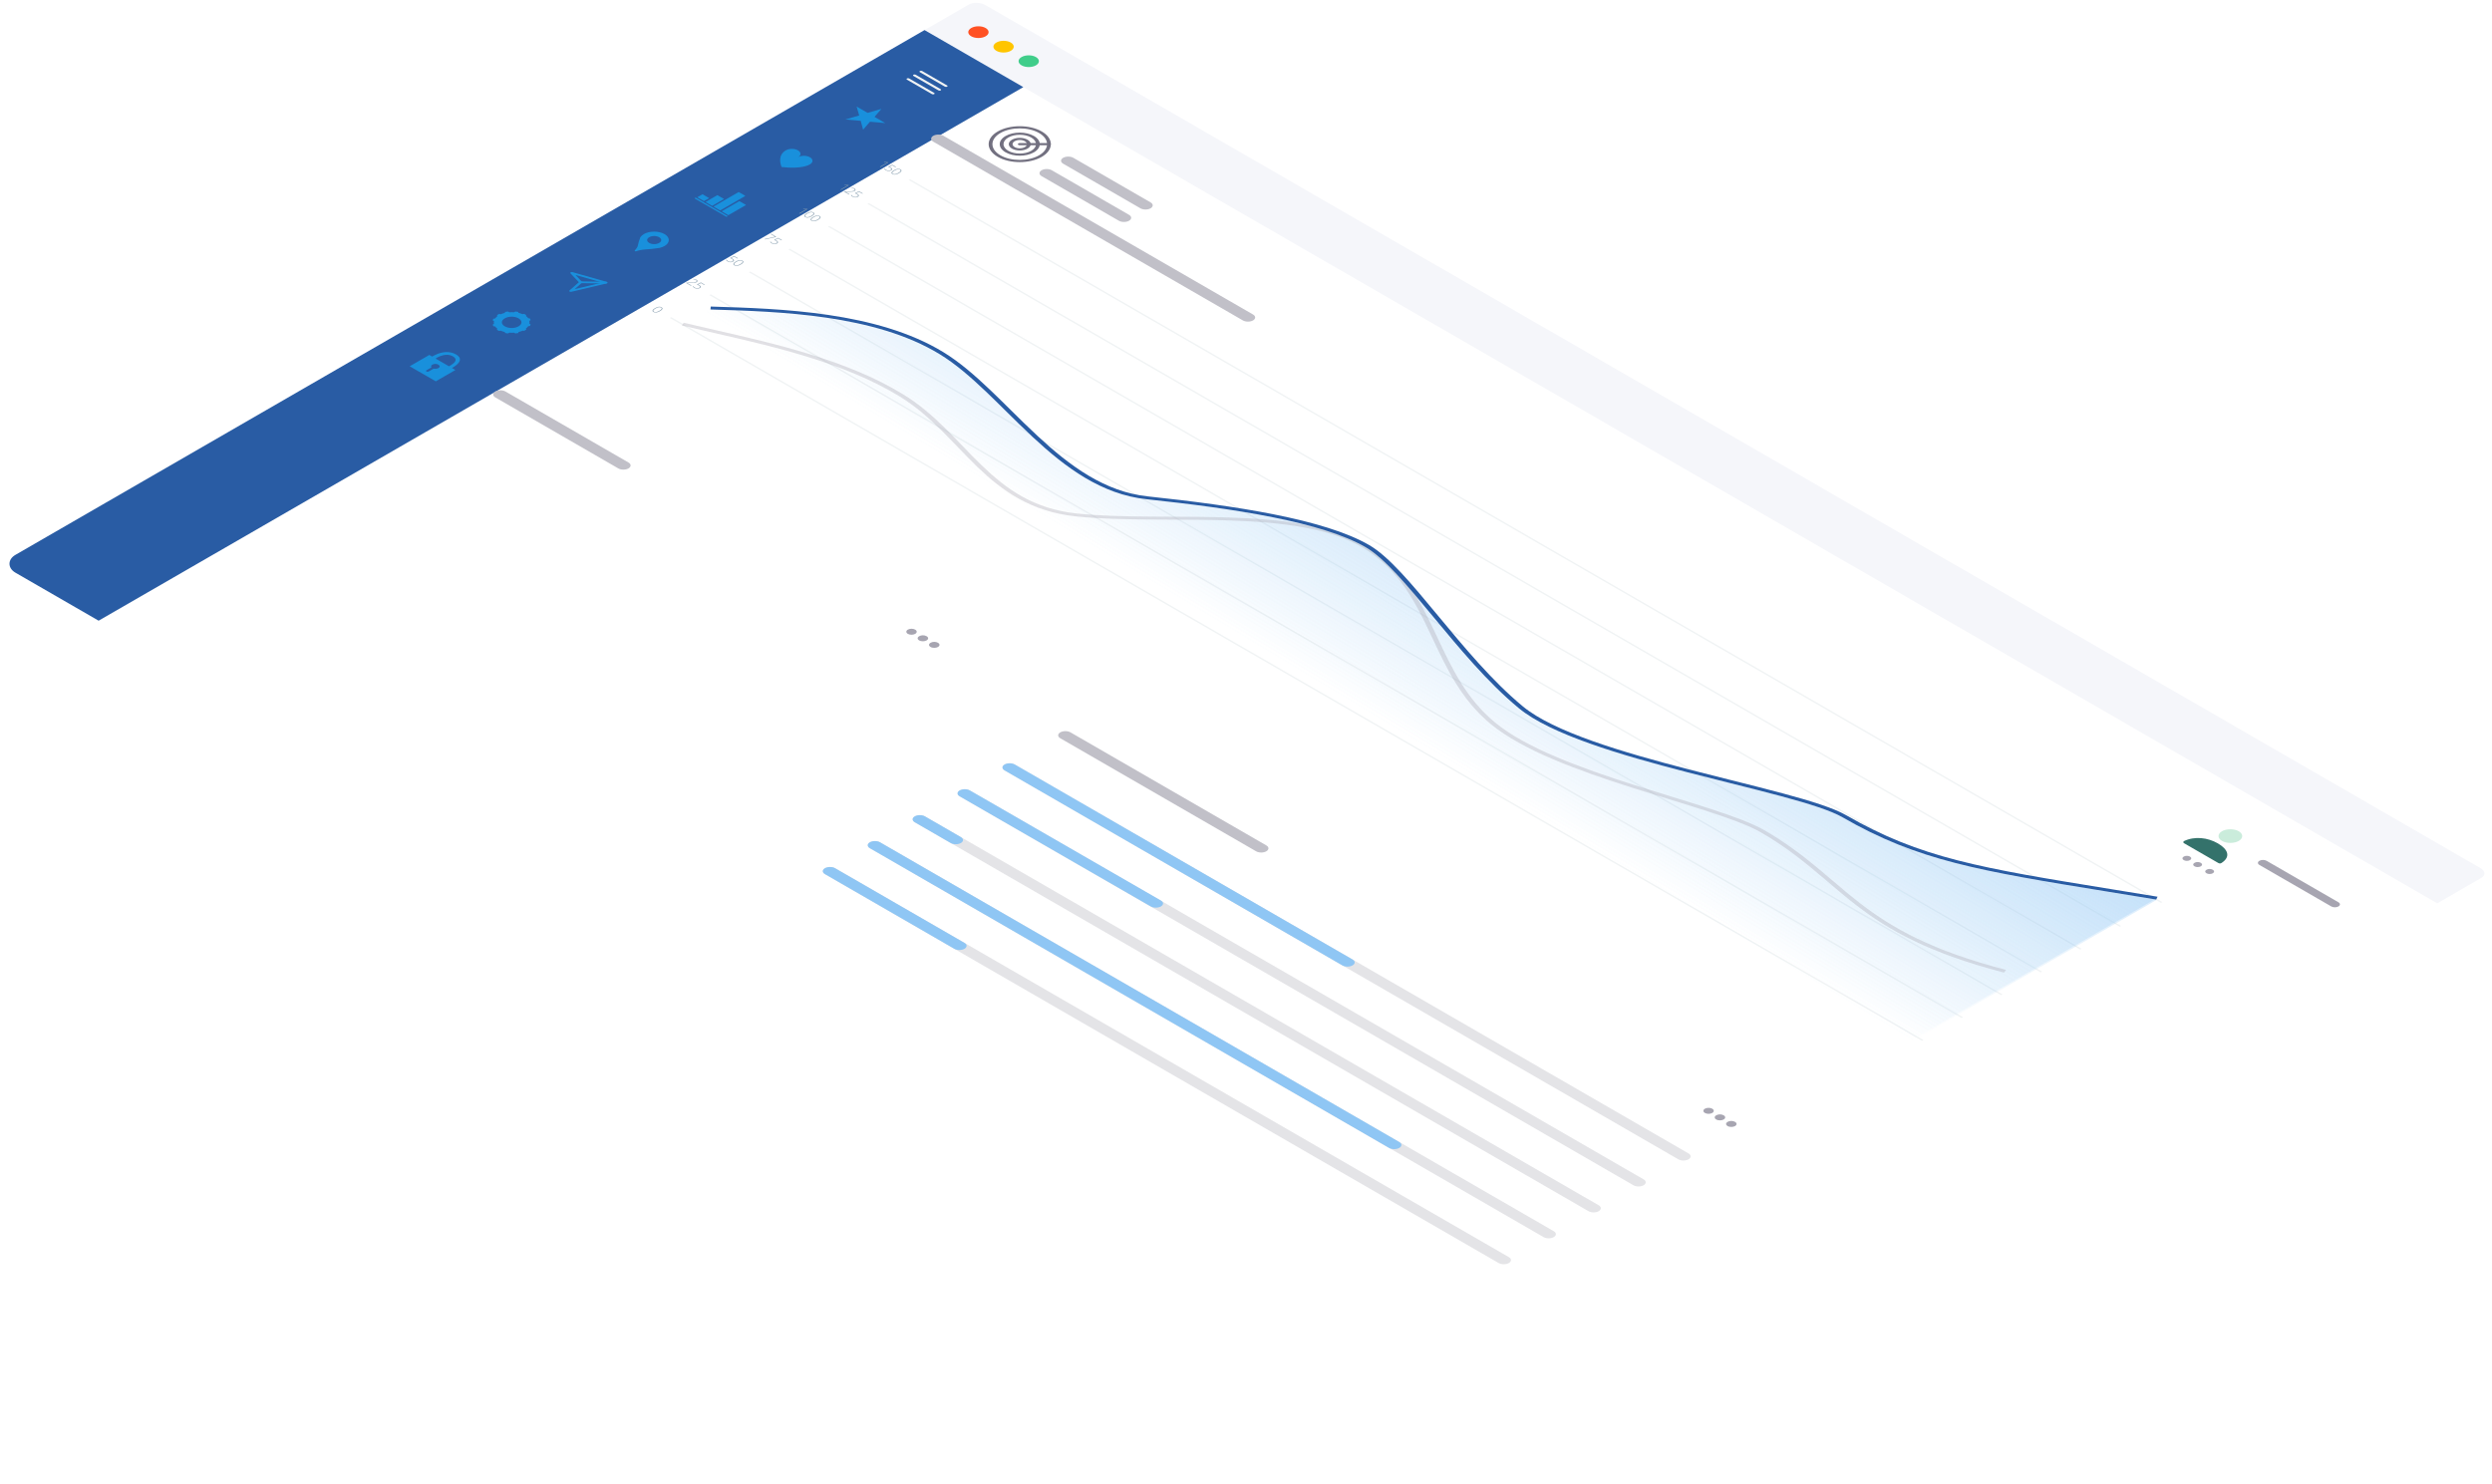 <svg id="ewwgt0dk5fs1" xmlns="http://www.w3.org/2000/svg" xmlns:xlink="http://www.w3.org/1999/xlink" viewBox="0 0 843 502" shape-rendering="geometricPrecision" text-rendering="geometricPrecision"><style><![CDATA[#ewwgt0dk5fs42 {animation: ewwgt0dk5fs42__m 5000ms linear infinite normal forwards}@keyframes ewwgt0dk5fs42__m { 0% {d: path('M324.643,267.434C325.596,266.884,327.142,266.884,328.095,267.434L392.729,304.684C393.683,305.235,393.683,306.127,392.729,306.678C391.776,307.228,390.23,307.228,389.277,306.678L324.643,269.428C323.689,268.877,323.689,267.985,324.643,267.434Z');animation-timing-function: cubic-bezier(0.82,0.145,1,1)} 60% {d: path('M324.643,267.434C325.596,266.884,327.142,266.884,328.095,267.434L555.614,399.017C556.568,399.568,556.568,400.46,555.614,401.011C554.661,401.561,553.115,401.561,552.162,401.011L324.643,269.428C323.689,268.877,323.689,267.985,324.643,267.434Z');animation-timing-function: cubic-bezier(0.145,0.5,0.25,0.985)} 94% {d: path('M324.643,267.434C325.596,266.884,327.142,266.884,328.095,267.434L393.033,304.974C393.987,305.525,393.987,306.417,393.033,306.968C392.08,307.518,390.534,307.518,389.581,306.968L324.643,269.428C323.689,268.877,323.689,267.985,324.643,267.434Z')} 100% {d: path('M324.643,267.434C325.596,266.884,327.142,266.884,328.095,267.434L393.033,304.974C393.987,305.525,393.987,306.417,393.033,306.968C392.08,307.518,390.534,307.518,389.581,306.968L324.643,269.428C323.689,268.877,323.689,267.985,324.643,267.434Z')} }#ewwgt0dk5fs44 {animation: ewwgt0dk5fs44__m 5000ms linear infinite normal forwards}@keyframes ewwgt0dk5fs44__m { 0% {d: path('M309.448,276.206C310.402,275.656,311.947,275.656,312.901,276.206L325.056,283.224C326.01,283.775,326.01,284.667,325.056,285.218C324.103,285.768,322.557,285.768,321.603,285.218L309.448,278.2C308.495,277.649,308.495,276.757,309.448,276.206Z');animation-timing-function: cubic-bezier(0,0,0.58,1)} 42% {d: path('M309.448,276.206C310.402,275.656,311.947,275.656,312.901,276.206L434.049,346.012C435.003,346.563,435.003,347.455,434.049,348.006C433.096,348.556,431.55,348.556,430.596,348.006L309.448,278.2C308.495,277.649,308.495,276.757,309.448,276.206Z');animation-timing-function: cubic-bezier(0.635,0.12,1,1)} 60% {d: path('M309.448,276.206C310.402,275.656,311.947,275.656,312.901,276.206L396.979,324.629C397.933,325.18,397.933,326.072,396.979,326.623C396.026,327.173,394.48,327.173,393.526,326.623L309.448,278.2C308.495,277.649,308.495,276.757,309.448,276.206Z');animation-timing-function: cubic-bezier(0,0,0.58,1)} 96% {d: path('M309.448,276.206C310.402,275.656,311.947,275.656,312.901,276.206L325.181,283.338C326.135,283.889,326.135,284.781,325.181,285.332C324.228,285.882,322.682,285.882,321.728,285.332L309.448,278.2C308.495,277.649,308.495,276.757,309.448,276.206Z')} 100% {d: path('M309.448,276.206C310.402,275.656,311.947,275.656,312.901,276.206L325.181,283.338C326.135,283.889,326.135,284.781,325.181,285.332C324.228,285.882,322.682,285.882,321.728,285.332L309.448,278.2C308.495,277.649,308.495,276.757,309.448,276.206Z')} }#ewwgt0dk5fs45 {animation: ewwgt0dk5fs45__m 5000ms linear infinite normal forwards}@keyframes ewwgt0dk5fs45__m { 0% {d: path('M279.059,293.751C280.013,293.2,281.559,293.2,282.512,293.751L326.271,319.015C327.224,319.565,327.224,320.458,326.271,321.008C325.317,321.559,323.772,321.559,322.818,321.008L279.059,295.744C278.106,295.194,278.106,294.301,279.059,293.751Z');animation-timing-function: cubic-bezier(0,0,0.58,1)} 26% {d: path('M279.059,293.751C280.013,293.2,281.559,293.2,282.512,293.751L302.038,304.975C302.991,305.525,302.991,306.418,302.038,306.968C301.084,307.519,299.539,307.519,298.585,306.968L279.059,295.744C278.106,295.194,278.106,294.301,279.059,293.751Z');animation-timing-function: cubic-bezier(0.685,0.09,1,1)} 60% {d: path('M279.059,293.751C280.013,293.2,281.559,293.2,282.512,293.751L413.388,369.289C414.341,369.839,414.341,370.732,413.388,371.282C412.434,371.833,410.889,371.833,409.935,371.282L279.059,295.744C278.106,295.194,278.106,294.301,279.059,293.751Z');animation-timing-function: cubic-bezier(0.685,0.09,1,1)} 96% {d: path('M279.059,293.751C280.013,293.2,281.559,293.2,282.512,293.751L326.271,319.006C327.224,319.556,327.224,320.449,326.271,320.999C325.317,321.55,323.772,321.55,322.818,320.999L279.059,295.744C278.106,295.194,278.106,294.301,279.059,293.751Z')} 100% {d: path('M279.059,293.751C280.013,293.2,281.559,293.2,282.512,293.751L326.271,319.006C327.224,319.556,327.224,320.449,326.271,320.999C325.317,321.55,323.772,321.55,322.818,320.999L279.059,295.744C278.106,295.194,278.106,294.301,279.059,293.751Z')} }#ewwgt0dk5fs83_to {animation: ewwgt0dk5fs83_to__to 5000ms linear infinite normal forwards}@keyframes ewwgt0dk5fs83_to__to { 0% {offset-distance: 0%;animation-timing-function: cubic-bezier(0.825,0.63,1,1)} 12% {offset-distance: 50%} 30% {offset-distance: 100%} 100% {offset-distance: 100%} }#ewwgt0dk5fs83_ts {animation: ewwgt0dk5fs83_ts__ts 5000ms linear infinite normal forwards}@keyframes ewwgt0dk5fs83_ts__ts { 0% {transform: scale(1,1)} 36% {transform: scale(1,1);animation-timing-function: cubic-bezier(0.42,0,1,1)} 42% {transform: scale(0.887,0.876);animation-timing-function: cubic-bezier(0.42,0,1,1)} 47% {transform: scale(1.231,1.241);animation-timing-function: cubic-bezier(0.42,0,0.58,1)} 52% {transform: scale(1.002,0.988)} 100% {transform: scale(1.002,0.988)} }#ewwgt0dk5fs83 {animation: ewwgt0dk5fs83_f_o 5000ms linear infinite normal forwards}@keyframes ewwgt0dk5fs83_f_o { 0% {fill-opacity: 0} 18% {fill-opacity: 1} 68% {fill-opacity: 1} 88% {fill-opacity: 0} 100% {fill-opacity: 0} }#ewwgt0dk5fs84_to {animation: ewwgt0dk5fs84_to__to 5000ms linear infinite normal forwards}@keyframes ewwgt0dk5fs84_to__to { 0% {offset-distance: 0%;animation-timing-function: cubic-bezier(0.825,0.63,1,1)} 12% {offset-distance: 50%} 30% {offset-distance: 100%} 100% {offset-distance: 100%} }#ewwgt0dk5fs84 {animation: ewwgt0dk5fs84_f_o 5000ms linear infinite normal forwards}@keyframes ewwgt0dk5fs84_f_o { 0% {fill-opacity: 0} 18% {fill-opacity: 1} 68% {fill-opacity: 1} 88% {fill-opacity: 0} 100% {fill-opacity: 0} }#ewwgt0dk5fs85_to {animation: ewwgt0dk5fs85_to__to 5000ms linear infinite normal forwards}@keyframes ewwgt0dk5fs85_to__to { 0% {offset-distance: 0%;animation-timing-function: cubic-bezier(0.825,0.63,1,1)} 12% {offset-distance: 50%} 30% {offset-distance: 100%} 100% {offset-distance: 100%} }#ewwgt0dk5fs85 {animation: ewwgt0dk5fs85_f_o 5000ms linear infinite normal forwards}@keyframes ewwgt0dk5fs85_f_o { 0% {fill-opacity: 0} 18% {fill-opacity: 1} 68% {fill-opacity: 1} 88% {fill-opacity: 0} 100% {fill-opacity: 0} }#ewwgt0dk5fs89 {animation: ewwgt0dk5fs89_f_o 5000ms linear infinite normal forwards}@keyframes ewwgt0dk5fs89_f_o { 0% {fill-opacity: 0} 12% {fill-opacity: 0} 76% {fill-opacity: 1} 88% {fill-opacity: 1} 100% {fill-opacity: 0} }#ewwgt0dk5fs90 {animation: ewwgt0dk5fs90_f_o 5000ms linear infinite normal forwards}@keyframes ewwgt0dk5fs90_f_o { 0% {fill-opacity: 0} 28% {fill-opacity: 0} 36% {fill-opacity: 1} 88% {fill-opacity: 1} 100% {fill-opacity: 0} }#ewwgt0dk5fs91 {animation: ewwgt0dk5fs91_f_o 5000ms linear infinite normal forwards}@keyframes ewwgt0dk5fs91_f_o { 0% {fill-opacity: 0} 4% {fill-opacity: 0} 60% {fill-opacity: 1} 76% {fill-opacity: 1} 100% {fill-opacity: 0} }#ewwgt0dk5fs95_to {animation: ewwgt0dk5fs95_to__to 5000ms linear infinite normal forwards}@keyframes ewwgt0dk5fs95_to__to { 0% {transform: translate(-7.373px,4.823px)} 41% {transform: translate(-7.373px,4.823px);animation-timing-function: cubic-bezier(0,0,0.58,1)} 48% {transform: translate(-7.373px,-5.136px)} 100% {transform: translate(-7.373px,-5.136px)} }#ewwgt0dk5fs95 {animation: ewwgt0dk5fs95_c_o 5000ms linear infinite normal forwards}@keyframes ewwgt0dk5fs95_c_o { 0% {opacity: 0} 41% {opacity: 0;animation-timing-function: cubic-bezier(0,0,0.58,1)} 48% {opacity: 1;animation-timing-function: cubic-bezier(0,0,0.58,1)} 68% {opacity: 1} 76% {opacity: 0} 100% {opacity: 0} }]]></style><defs><filter id="ewwgt0dk5fs3-filter" x="-400%" width="600%" y="-400%" height="600%"><feGaussianBlur id="ewwgt0dk5fs3-filter-drop-shadow-0-blur" in="SourceAlpha" stdDeviation="12,12"/><feOffset id="ewwgt0dk5fs3-filter-drop-shadow-0-offset" dx="0" dy="22" result="tmp"/><feFlood id="ewwgt0dk5fs3-filter-drop-shadow-0-flood" flood-color="rgba(0,0,0,0.11)"/><feComposite id="ewwgt0dk5fs3-filter-drop-shadow-0-composite" operator="in" in2="tmp"/><feMerge id="ewwgt0dk5fs3-filter-drop-shadow-0-merge"><feMergeNode id="ewwgt0dk5fs3-filter-drop-shadow-0-merge-node-1"/><feMergeNode id="ewwgt0dk5fs3-filter-drop-shadow-0-merge-node-2" in="SourceGraphic"/></feMerge></filter><filter id="ewwgt0dk5fs34-filter" x="-400%" width="600%" y="-400%" height="600%"><feGaussianBlur id="ewwgt0dk5fs34-filter-drop-shadow-0-blur" in="SourceAlpha" stdDeviation="12,12"/><feOffset id="ewwgt0dk5fs34-filter-drop-shadow-0-offset" dx="0" dy="22" result="tmp"/><feFlood id="ewwgt0dk5fs34-filter-drop-shadow-0-flood" flood-color="rgba(0,0,0,0.11)"/><feComposite id="ewwgt0dk5fs34-filter-drop-shadow-0-composite" operator="in" in2="tmp"/><feMerge id="ewwgt0dk5fs34-filter-drop-shadow-0-merge"><feMergeNode id="ewwgt0dk5fs34-filter-drop-shadow-0-merge-node-1"/><feMergeNode id="ewwgt0dk5fs34-filter-drop-shadow-0-merge-node-2" in="SourceGraphic"/></feMerge></filter><filter id="ewwgt0dk5fs49-filter" x="-400%" width="600%" y="-400%" height="600%"><feGaussianBlur id="ewwgt0dk5fs49-filter-drop-shadow-0-blur" in="SourceAlpha" stdDeviation="12,12"/><feOffset id="ewwgt0dk5fs49-filter-drop-shadow-0-offset" dx="0" dy="22" result="tmp"/><feFlood id="ewwgt0dk5fs49-filter-drop-shadow-0-flood" flood-color="rgba(0,0,0,0.11)"/><feComposite id="ewwgt0dk5fs49-filter-drop-shadow-0-composite" operator="in" in2="tmp"/><feMerge id="ewwgt0dk5fs49-filter-drop-shadow-0-merge"><feMergeNode id="ewwgt0dk5fs49-filter-drop-shadow-0-merge-node-1"/><feMergeNode id="ewwgt0dk5fs49-filter-drop-shadow-0-merge-node-2" in="SourceGraphic"/></feMerge></filter><linearGradient id="ewwgt0dk5fs77-fill" x1="518.433" y1="177.726" x2="475.545" y2="248.78" spreadMethod="pad" gradientUnits="userSpaceOnUse"><stop id="ewwgt0dk5fs77-fill-0" offset="0%" stop-color="rgb(143,198,244)"/><stop id="ewwgt0dk5fs77-fill-1" offset="100%" stop-color="rgba(143,198,244,0)"/></linearGradient><linearGradient id="ewwgt0dk5fs78-fill" x1="518.433" y1="177.726" x2="475.545" y2="248.78" spreadMethod="pad" gradientUnits="userSpaceOnUse"><stop id="ewwgt0dk5fs78-fill-0" offset="0%" stop-color="rgb(143,198,244)"/><stop id="ewwgt0dk5fs78-fill-1" offset="100%" stop-color="rgba(143,198,244,0)"/></linearGradient><filter id="ewwgt0dk5fs81-filter" x="-400%" width="600%" y="-400%" height="600%"><feGaussianBlur id="ewwgt0dk5fs81-filter-drop-shadow-0-blur" in="SourceAlpha" stdDeviation="12,12"/><feOffset id="ewwgt0dk5fs81-filter-drop-shadow-0-offset" dx="0" dy="16" result="tmp"/><feFlood id="ewwgt0dk5fs81-filter-drop-shadow-0-flood" flood-color="rgba(0,0,0,0.15)"/><feComposite id="ewwgt0dk5fs81-filter-drop-shadow-0-composite" operator="in" in2="tmp"/><feMerge id="ewwgt0dk5fs81-filter-drop-shadow-0-merge"><feMergeNode id="ewwgt0dk5fs81-filter-drop-shadow-0-merge-node-1"/><feMergeNode id="ewwgt0dk5fs81-filter-drop-shadow-0-merge-node-2" in="SourceGraphic"/></feMerge></filter></defs><g id="ewwgt0dk5fs2"><path id="ewwgt0dk5fs3" d="M324.297,3.807C326.982,2.257,331.336,2.257,334.021,3.807L836.027,293.642C838.712,295.193,838.712,297.706,836.027,299.257L516.955,483.474C514.27,485.024,509.916,485.024,507.231,483.474L5.225,193.639C2.54,192.088,2.54,189.575,5.225,188.024L324.297,3.807Z" filter="url(#ewwgt0dk5fs3-filter)" fill="rgb(255,255,255)" stroke="none" stroke-width="1"/><path id="ewwgt0dk5fs4" d="M839.045,293.68L333.443,1.77C332.63,1.301,331.571,1.012,330.498,0.967C329.426,0.922,328.428,1.125,327.725,1.531L312.748,10.178L824.481,305.627L839.458,296.981C840.161,296.575,840.513,295.999,840.436,295.379C840.358,294.76,839.858,294.149,839.045,293.68Z" fill="rgb(245,246,250)" stroke="none" stroke-width="1"/><path id="ewwgt0dk5fs5" d="M328.556,12.281C329.899,13.056,332.075,13.056,333.418,12.281C334.761,11.506,334.761,10.249,333.418,9.474C332.075,8.699,329.899,8.699,328.556,9.474C327.213,10.249,327.213,11.506,328.556,12.281Z" fill="rgb(255,81,35)" stroke="none" stroke-width="1"/><path id="ewwgt0dk5fs6" d="M337.063,17.194C338.405,17.969,340.582,17.969,341.925,17.194C343.267,16.418,343.267,15.162,341.925,14.386C340.582,13.611,338.405,13.611,337.063,14.386C335.72,15.162,335.72,16.418,337.063,17.194Z" fill="rgb(255,197,0)" stroke="none" stroke-width="1"/><path id="ewwgt0dk5fs7" d="M345.572,22.106C346.915,22.881,349.092,22.881,350.434,22.106C351.777,21.331,351.777,20.074,350.434,19.299C349.092,18.524,346.915,18.524,345.572,19.299C344.23,20.074,344.23,21.331,345.572,22.106Z" fill="rgb(64,205,138)" stroke="none" stroke-width="1"/><path id="ewwgt0dk5fs8" d="M345.571,29.826L823.878,305.976L790.451,325.275L312.145,49.125L345.571,29.826Z" fill="rgb(255,255,255)" stroke="none" stroke-width="1"/><path id="ewwgt0dk5fs9" d="M764.317,291.239C764.989,290.851,766.077,290.851,766.748,291.239L791.059,305.274C791.73,305.662,791.73,306.29,791.059,306.678C790.388,307.065,789.299,307.065,788.628,306.678L764.317,292.642C763.646,292.255,763.646,291.626,764.317,291.239Z" fill="rgb(167,165,177)" stroke="none" stroke-width="1"/><path id="ewwgt0dk5fs10" d="M751.658,284.513C750.098,283.612,750.098,282.139,751.658,281.238C753.218,280.337,755.77,280.337,757.33,281.238C758.89,282.139,758.89,283.612,757.33,284.513C755.77,285.414,753.218,285.414,751.658,284.513Z" opacity="0.3" fill="rgb(77,192,133)" stroke="none" stroke-width="1"/><path id="ewwgt0dk5fs11" d="M738.753,284.595C742.405,282.814,746.872,283.387,750.24,285.332C753.643,287.297,754.778,289.835,751.516,291.964C751.374,292.046,750.949,292.291,750.417,291.984C747.793,290.469,743.894,288.218,738.717,285.229C738.54,285.127,738.576,284.697,738.753,284.595Z" fill="rgb(52,114,107)" stroke="none" stroke-width="1"/><path id="ewwgt0dk5fs12" d="M359.646,53.391C360.599,52.841,362.145,52.841,363.098,53.391L389.232,68.48C390.185,69.03,390.186,69.922,389.232,70.473C388.279,71.023,386.733,71.023,385.779,70.473L359.646,55.385C358.692,54.834,358.692,53.942,359.646,53.391Z" clip-rule="evenodd" fill="rgb(193,192,200)" fill-rule="evenodd" stroke="none" stroke-width="1"/><path id="ewwgt0dk5fs13" d="M352.355,57.602C353.308,57.051,354.854,57.051,355.807,57.602L381.941,72.69C382.894,73.241,382.894,74.133,381.941,74.684C380.987,75.234,379.442,75.234,378.488,74.684L352.355,59.595C351.401,59.045,351.401,58.152,352.355,57.602Z" clip-rule="evenodd" fill="rgb(193,192,200)" fill-rule="evenodd" stroke="none" stroke-width="1"/><path id="ewwgt0dk5fs14" d="M312.752,10.176L346.178,29.475L33.363,210L5.225,193.76C2.54,192.209,2.54,189.276,5.225,187.726L312.752,10.176Z" fill="rgb(41,92,164)" stroke="none" stroke-width="1"/><path id="ewwgt0dk5fs15" d="M311.198,24.016C311.399,23.9,311.726,23.9,311.927,24.016L320.387,28.9C320.588,29.017,320.588,29.205,320.387,29.321C320.186,29.438,319.859,29.438,319.658,29.321L311.198,24.437C310.996,24.321,310.996,24.132,311.198,24.016Z" clip-rule="evenodd" fill="rgb(240,243,244)" fill-rule="evenodd" stroke="none" stroke-width="1"/><path id="ewwgt0dk5fs16" d="M309.009,25.278C309.211,25.162,309.537,25.162,309.739,25.278L318.199,30.163C318.4,30.279,318.4,30.467,318.199,30.584C317.997,30.7,317.671,30.7,317.469,30.584L309.009,25.699C308.808,25.583,308.808,25.394,309.009,25.278Z" clip-rule="evenodd" fill="rgb(240,243,244)" fill-rule="evenodd" stroke="none" stroke-width="1"/><path id="ewwgt0dk5fs17" d="M306.82,26.541C307.021,26.425,307.348,26.425,307.549,26.541L316.009,31.426C316.211,31.542,316.211,31.73,316.009,31.847C315.808,31.963,315.482,31.963,315.28,31.847L306.82,26.962C306.619,26.846,306.619,26.658,306.82,26.541Z" clip-rule="evenodd" fill="rgb(240,243,244)" fill-rule="evenodd" stroke="none" stroke-width="1"/><path id="ewwgt0dk5fs18" d="M298.167,36.843L295.833,39.538L299.48,41.644L294.302,41.18L291.968,43.875L291.166,40.886L285.988,40.422L290.655,39.075L289.78,36.043L293.5,38.191L298.167,36.843Z" fill="rgb(25,144,220)" stroke="none" stroke-width="1"/><path id="ewwgt0dk5fs19" d="M274.025,55.581C274.025,55.581,274.098,55.539,274.025,55.581C275.119,54.949,275.119,53.855,274.025,53.223C272.858,52.549,271.108,52.549,270.014,53.181C271.108,52.549,271.035,51.496,269.941,50.865C268.847,50.233,267.024,50.191,265.93,50.823C265.93,50.823,262.721,52.17,264.398,56.507C271.327,57.307,273.733,55.749,274.025,55.581Z" fill="rgb(25,144,220)" stroke="none" stroke-width="1"/><path id="ewwgt0dk5fs20" d="M224.797,83.245C226.693,82.15,226.766,80.34,224.797,79.203C222.901,78.108,219.765,78.066,217.796,79.203C217.285,79.498,216.921,79.876,216.702,80.171C216.556,80.34,216.483,80.55,216.483,80.719C216.264,81.182,215.972,82.024,215.827,82.866C215.754,83.582,215.17,84.256,214.733,84.761C214.587,84.929,214.878,85.098,215.17,85.013C215.972,84.719,217.139,84.466,218.452,84.382C219.911,84.298,221.296,84.171,222.172,84.003C222.536,83.961,222.755,83.919,223.12,83.877C223.703,83.708,224.287,83.54,224.797,83.245ZM219.619,82.192C218.671,81.645,218.671,80.803,219.619,80.255C220.567,79.708,222.026,79.708,222.974,80.255C223.922,80.803,223.922,81.645,222.974,82.192C222.026,82.74,220.567,82.74,219.619,82.192Z" fill="rgb(25,144,220)" stroke="none" stroke-width="1"/><path id="ewwgt0dk5fs21" d="M337.524,44.478C341.63,42.107,348.301,42.107,352.406,44.478C356.512,46.848,356.512,50.7,352.406,53.07C348.301,55.441,341.63,55.441,337.524,53.07C333.418,50.7,333.418,46.848,337.524,44.478ZM351.502,45C347.896,42.917,342.034,42.917,338.428,45C334.821,47.082,334.821,50.466,338.428,52.548C342.034,54.63,347.896,54.63,351.502,52.548C355.109,50.466,355.109,47.082,351.502,45Z" clip-rule="evenodd" fill="rgb(114,112,128)" fill-rule="evenodd" stroke="none" stroke-width="1"/><path id="ewwgt0dk5fs22" d="M348.852,46.531C346.706,45.291,343.226,45.291,341.08,46.531C338.933,47.77,338.933,49.779,341.08,51.018C343.226,52.257,346.706,52.257,348.852,51.018C350.999,49.779,350.999,47.77,348.852,46.531ZM340.176,46.009C342.821,44.481,347.111,44.481,349.756,46.009C352.401,47.536,352.401,50.012,349.756,51.54C347.111,53.067,342.821,53.067,340.176,51.54C337.53,50.012,337.53,47.536,340.176,46.009Z" clip-rule="evenodd" fill="rgb(114,112,128)" fill-rule="evenodd" stroke="none" stroke-width="1"/><path id="ewwgt0dk5fs23" d="M342.344,47.261C343.799,46.421,346.131,46.421,347.586,47.261C349.041,48.1,349.041,49.447,347.586,50.287C346.131,51.127,343.799,51.127,342.344,50.287C340.889,49.447,340.889,48.1,342.344,47.261ZM346.682,47.782C345.727,47.231,344.203,47.231,343.248,47.782C342.292,48.334,342.292,49.214,343.248,49.765C344.203,50.317,345.727,50.317,346.682,49.765C347.638,49.214,347.638,48.334,346.682,47.782Z" clip-rule="evenodd" fill="rgb(114,112,128)" fill-rule="evenodd" stroke="none" stroke-width="1"/><path id="ewwgt0dk5fs24" d="M355.485,48.774C355.485,48.978,355.199,49.143,354.846,49.143L344.965,49.143C344.612,49.143,344.326,48.978,344.326,48.774C344.326,48.57,344.612,48.405,344.965,48.405L354.846,48.405C355.199,48.405,355.485,48.57,355.485,48.774Z" clip-rule="evenodd" fill="rgb(114,112,128)" fill-rule="evenodd" stroke="none" stroke-width="1"/><path id="ewwgt0dk5fs25" d="M205.475,95.635C205.468,95.752,205.343,95.856,205.156,95.901L193.268,98.722C193.059,98.772,192.818,98.737,192.674,98.636C192.53,98.535,192.517,98.392,192.641,98.283L195.826,95.485L192.984,92.484C192.876,92.37,192.909,92.229,193.065,92.135C193.22,92.041,193.463,92.016,193.665,92.074L205.188,95.358C205.37,95.41,205.482,95.519,205.475,95.635ZM194.672,93.025L196.879,95.356C196.971,95.453,196.963,95.57,196.858,95.662L194.419,97.805L203.708,95.6L194.672,93.025Z" clip-rule="evenodd" fill="rgb(25,144,220)" fill-rule="evenodd" stroke="none" stroke-width="1"/><path id="ewwgt0dk5fs26" d="M205.477,95.632C205.47,95.796,205.233,95.926,204.949,95.922L196.416,95.796C196.131,95.792,195.906,95.655,195.913,95.49C195.921,95.326,196.157,95.196,196.442,95.201L204.975,95.327C205.26,95.331,205.485,95.468,205.477,95.632Z" clip-rule="evenodd" fill="rgb(25,144,220)" fill-rule="evenodd" stroke="none" stroke-width="1"/><path id="ewwgt0dk5fs27" d="M239.893,67.034L237.632,65.729L235.882,66.739L238.143,68.045L239.893,67.034Z" fill="rgb(25,144,220)" stroke="none" stroke-width="1"/><path id="ewwgt0dk5fs28" d="M244.924,67.329L242.663,66.023L238.652,68.339L240.913,69.644L244.924,67.329Z" fill="rgb(25,144,220)" stroke="none" stroke-width="1"/><path id="ewwgt0dk5fs29" d="M252.144,66.276L249.884,64.971L241.351,69.897L243.612,71.203L252.144,66.276Z" fill="rgb(25,144,220)" stroke="none" stroke-width="1"/><path id="ewwgt0dk5fs30" d="M252.362,69.35L250.101,68.044L244.12,71.497L246.381,72.802L252.362,69.35Z" fill="rgb(25,144,220)" stroke="none" stroke-width="1"/><path id="ewwgt0dk5fs31" d="M245.582,73.266L235.08,67.202C234.934,67.118,234.934,67.034,235.08,66.95C235.226,66.865,235.372,66.865,235.517,66.95L246.02,73.013C246.165,73.097,246.165,73.181,246.02,73.266C245.874,73.35,245.728,73.35,245.582,73.266Z" fill="rgb(25,144,220)" stroke="none" stroke-width="1"/><path id="ewwgt0dk5fs32" d="M177.32,111.92L178.049,111.499L177.903,111.162C178.195,110.91,178.487,110.657,178.705,110.362L179.289,110.278L179.508,109.731L179.07,109.478C179.143,109.183,179.143,108.846,179.07,108.552L179.508,108.299L179.289,107.752L178.705,107.667C178.487,107.373,178.195,107.12,177.903,106.867L178.049,106.615L177.32,106.194L176.736,106.278C176.299,106.109,175.861,105.941,175.351,105.815L175.278,105.52L174.329,105.394L173.892,105.646C173.381,105.604,172.798,105.604,172.287,105.646L171.85,105.394L170.902,105.52L170.756,105.857C170.245,105.983,169.808,106.152,169.37,106.32L168.86,106.194L168.13,106.615L168.276,106.952C167.984,107.204,167.693,107.457,167.474,107.752L166.891,107.836L166.672,108.383L167.109,108.636C167.036,108.931,167.036,109.267,167.109,109.562L166.672,109.815L166.891,110.362L167.474,110.446C167.693,110.741,167.984,110.994,168.276,111.246L168.057,111.541L168.787,111.962L169.37,111.878C169.808,112.047,170.245,112.215,170.756,112.341L170.902,112.678L171.85,112.804L172.287,112.552C172.798,112.594,173.381,112.594,173.892,112.552L174.329,112.804L175.278,112.678L175.423,112.341C175.934,112.215,176.372,112.047,176.809,111.878L177.32,111.92ZM170.756,110.404C169.443,109.646,169.443,108.467,170.756,107.71C172.069,106.952,174.111,106.952,175.423,107.71C176.736,108.467,176.736,109.646,175.423,110.404C174.111,111.162,172.069,111.162,170.756,110.404Z" fill="rgb(25,144,220)" stroke="none" stroke-width="1"/><path id="ewwgt0dk5fs33" d="M152.887,124.51C153.762,124.005,155.439,122.952,155.585,121.773C155.658,121.057,155.221,120.468,154.273,119.92C153.251,119.331,152.085,119.078,150.845,119.12C148.803,119.204,147.052,120.131,146.177,120.636L145.229,120.089L138.592,123.92L147.417,129.015L154.054,125.184L152.887,124.51ZM150.991,120.047C151.793,120.004,152.522,120.173,153.251,120.594C153.908,120.973,154.127,121.352,154.127,121.773C154.054,122.657,152.668,123.541,151.866,123.92L147.344,121.31C147.928,120.889,149.459,120.089,150.991,120.047ZM146.688,124.72C146.615,124.762,146.615,124.762,146.542,124.805L145.01,125.689C144.791,125.815,144.5,125.815,144.281,125.689C144.062,125.563,144.062,125.394,144.281,125.268L145.813,124.384C145.885,124.341,145.885,124.341,145.958,124.299C145.74,124.005,145.813,123.626,146.25,123.373C146.834,123.036,147.709,123.036,148.292,123.373C148.876,123.71,148.876,124.215,148.292,124.552C147.782,124.762,147.198,124.847,146.688,124.72Z" fill="rgb(25,144,220)" stroke="none" stroke-width="1"/><path id="ewwgt0dk5fs34" d="M245.236,298.489C242.55,296.939,242.55,294.425,245.236,292.875L352.809,230.767C356.23,228.792,360.735,227.273,366.18,230.416L625.693,380.246C632.378,384.106,631.467,385.685,626.909,388.317L518.727,450.775C516.042,452.326,511.689,452.326,509.003,450.775L245.236,298.489Z" transform="matrix(1 0 0 1 0.898 3.743)" filter="url(#ewwgt0dk5fs34-filter)" fill="rgb(255,255,255)" stroke="none" stroke-width="1"/><path id="ewwgt0dk5fs35" d="M358.677,247.784C359.63,247.234,361.176,247.234,362.13,247.784L428.375,286.031C429.329,286.582,429.329,287.474,428.375,288.025C427.422,288.575,425.876,288.575,424.923,288.025L358.677,249.778C357.723,249.227,357.723,248.335,358.677,247.784Z" clip-rule="evenodd" fill="rgb(193,192,200)" fill-rule="evenodd" stroke="none" stroke-width="1"/><path id="ewwgt0dk5fs36" d="M339.836,258.662C340.789,258.112,342.335,258.112,343.289,258.662L571.198,390.246C572.152,390.796,572.152,391.689,571.198,392.239C570.245,392.79,568.699,392.79,567.746,392.239L339.836,260.655C338.883,260.105,338.883,259.212,339.836,258.662Z" clip-rule="evenodd" fill="rgb(228,228,231)" fill-rule="evenodd" stroke="none" stroke-width="1"/><path id="ewwgt0dk5fs37" d="M324.643,267.434C325.596,266.884,327.142,266.884,328.095,267.434L556.005,399.018C556.959,399.568,556.959,400.461,556.005,401.011C555.052,401.562,553.506,401.562,552.552,401.011L324.643,269.428C323.689,268.877,323.689,267.985,324.643,267.434Z" clip-rule="evenodd" fill="rgb(228,228,231)" fill-rule="evenodd" stroke="none" stroke-width="1"/><path id="ewwgt0dk5fs38" d="M309.448,276.206C310.402,275.656,311.947,275.656,312.901,276.206L540.811,407.79C541.764,408.341,541.764,409.233,540.811,409.784C539.857,410.334,538.311,410.334,537.358,409.784L309.448,278.2C308.495,277.649,308.495,276.757,309.448,276.206Z" clip-rule="evenodd" fill="rgb(228,228,231)" fill-rule="evenodd" stroke="none" stroke-width="1"/><path id="ewwgt0dk5fs39" d="M294.254,284.979C295.207,284.428,296.753,284.428,297.707,284.979L525.616,416.562C526.57,417.113,526.57,418.005,525.616,418.556C524.663,419.106,523.117,419.106,522.164,418.556L294.254,286.972C293.3,286.422,293.3,285.529,294.254,284.979Z" clip-rule="evenodd" fill="rgb(228,228,231)" fill-rule="evenodd" stroke="none" stroke-width="1"/><path id="ewwgt0dk5fs40" d="M279.059,293.751C280.013,293.2,281.559,293.2,282.512,293.751L510.422,425.335C511.375,425.885,511.375,426.778,510.422,427.328C509.469,427.879,507.923,427.879,506.969,427.328L279.059,295.744C278.106,295.194,278.106,294.301,279.059,293.751Z" clip-rule="evenodd" fill="rgb(228,228,231)" fill-rule="evenodd" stroke="none" stroke-width="1"/><path id="ewwgt0dk5fs41" d="M339.836,258.662C340.789,258.112,342.335,258.112,343.289,258.662L457.547,324.629C458.501,325.18,458.501,326.072,457.547,326.623C456.594,327.173,455.048,327.173,454.095,326.623L339.836,260.655C338.883,260.105,338.883,259.212,339.836,258.662Z" clip-rule="evenodd" fill="rgb(143,198,244)" fill-rule="evenodd" stroke="none" stroke-width="1"/><path id="ewwgt0dk5fs42" d="M324.643,267.434C325.596,266.884,327.142,266.884,328.095,267.434L392.729,304.684C393.683,305.235,393.683,306.127,392.729,306.678C391.776,307.228,390.23,307.228,389.277,306.678L324.643,269.428C323.689,268.877,323.689,267.985,324.643,267.434Z" clip-rule="evenodd" fill="rgb(143,198,244)" fill-rule="evenodd" stroke="none" stroke-width="1"/><path id="ewwgt0dk5fs43" d="M294.254,284.979C295.207,284.428,296.753,284.428,297.707,284.979L473.349,386.386C474.302,386.936,474.302,387.829,473.349,388.379C472.396,388.93,470.85,388.93,469.896,388.379L294.254,286.972C293.3,286.422,293.3,285.529,294.254,284.979Z" clip-rule="evenodd" fill="rgb(143,198,244)" fill-rule="evenodd" stroke="none" stroke-width="1"/><path id="ewwgt0dk5fs44" d="M309.448,276.206C310.402,275.656,311.947,275.656,312.901,276.206L325.056,283.224C326.01,283.775,326.01,284.667,325.056,285.218C324.103,285.768,322.557,285.768,321.603,285.218L309.448,278.2C308.495,277.649,308.495,276.757,309.448,276.206Z" clip-rule="evenodd" fill="rgb(143,198,244)" fill-rule="evenodd" stroke="none" stroke-width="1"/><path id="ewwgt0dk5fs45" d="M279.059,293.751C280.013,293.2,281.559,293.2,282.512,293.751L326.271,319.015C327.224,319.565,327.224,320.458,326.271,321.008C325.317,321.559,323.772,321.559,322.818,321.008L279.059,295.744C278.106,295.194,278.106,294.301,279.059,293.751Z" clip-rule="evenodd" fill="rgb(143,198,244)" fill-rule="evenodd" stroke="none" stroke-width="1"/><path id="ewwgt0dk5fs46" d="M576.74,376.552C577.426,376.948,578.538,376.948,579.224,376.552C579.91,376.156,579.91,375.514,579.224,375.118C578.538,374.722,577.426,374.721,576.74,375.118C576.053,375.514,576.053,376.156,576.74,376.552Z" fill="rgb(167,165,177)" stroke="none" stroke-width="1"/><path id="ewwgt0dk5fs47" d="M583.073,378.773C583.783,378.363,583.783,377.749,583.073,377.339C582.363,376.929,581.298,376.929,580.588,377.339C579.878,377.749,579.878,378.363,580.588,378.773C581.298,379.183,582.452,379.132,583.073,378.773Z" fill="rgb(167,165,177)" stroke="none" stroke-width="1"/><path id="ewwgt0dk5fs48" d="M586.922,380.995C587.632,380.586,587.632,379.971,586.922,379.561C586.212,379.151,585.147,379.151,584.437,379.561C583.727,379.971,583.727,380.586,584.437,380.995C585.147,381.405,586.301,381.354,586.922,380.995Z" fill="rgb(167,165,177)" stroke="none" stroke-width="1"/><path id="ewwgt0dk5fs49" d="M197.163,100.708L309.369,35.926C313.133,33.753,319.722,34.051,324.127,36.594L764.639,290.924C769.044,293.467,769.561,297.271,765.796,299.445L653.591,364.226C649.826,366.4,643.238,366.102,638.833,363.558L198.321,109.229C193.916,106.685,193.399,102.881,197.163,100.708Z" filter="url(#ewwgt0dk5fs49-filter)" fill="rgb(255,255,255)" stroke="none" stroke-width="1"/><path id="ewwgt0dk5fs50" d="M738.728,291.018C739.307,291.352,740.245,291.352,740.824,291.018C741.403,290.684,741.403,290.142,740.824,289.808C740.245,289.474,739.307,289.474,738.728,289.808C738.15,290.142,738.15,290.684,738.728,291.018Z" fill="rgb(167,165,177)" stroke="none" stroke-width="1"/><path id="ewwgt0dk5fs51" d="M744.471,293.122C745.07,292.777,745.07,292.258,744.471,291.913C743.872,291.567,742.974,291.567,742.375,291.913C741.777,292.258,741.777,292.777,742.375,293.122C742.974,293.468,743.947,293.425,744.471,293.122Z" fill="rgb(167,165,177)" stroke="none" stroke-width="1"/><path id="ewwgt0dk5fs52" d="M748.535,295.468C749.134,295.122,749.134,294.603,748.535,294.258C747.936,293.912,747.038,293.912,746.44,294.258C745.841,294.603,745.841,295.122,746.44,295.468C747.038,295.813,748.011,295.77,748.535,295.468Z" fill="rgb(167,165,177)" stroke="none" stroke-width="1"/><path id="ewwgt0dk5fs53" d="M731.036,305.478L307.428,60.907L307.893,60.638L731.502,305.209L731.036,305.478Z" clip-rule="evenodd" fill="rgb(240,243,244)" fill-rule="evenodd" stroke="none" stroke-width="1"/><path id="ewwgt0dk5fs54" d="M717.058,313.548L293.45,68.978L293.916,68.709L717.524,313.279L717.058,313.548Z" clip-rule="evenodd" fill="rgb(240,243,244)" fill-rule="evenodd" stroke="none" stroke-width="1"/><path id="ewwgt0dk5fs55" d="M703.689,321.268L280.081,76.697L280.547,76.428L704.155,320.999L703.689,321.268Z" clip-rule="evenodd" fill="rgb(240,243,244)" fill-rule="evenodd" stroke="none" stroke-width="1"/><path id="ewwgt0dk5fs56" d="M690.318,328.987L266.709,84.417L267.175,84.148L690.784,328.718L690.318,328.987Z" clip-rule="evenodd" fill="rgb(240,243,244)" fill-rule="evenodd" stroke="none" stroke-width="1"/><path id="ewwgt0dk5fs57" d="M676.947,336.707L253.339,92.136L253.805,91.867L677.413,336.438L676.947,336.707Z" clip-rule="evenodd" fill="rgb(240,243,244)" fill-rule="evenodd" stroke="none" stroke-width="1"/><path id="ewwgt0dk5fs58" d="M663.576,344.426L239.967,99.856L240.433,99.587L664.041,344.158L663.576,344.426Z" clip-rule="evenodd" fill="rgb(240,243,244)" fill-rule="evenodd" stroke="none" stroke-width="1"/><path id="ewwgt0dk5fs59" d="M650.206,352.146L226.598,107.576L227.063,107.307L650.672,351.877L650.206,352.146Z" clip-rule="evenodd" fill="rgb(240,243,244)" fill-rule="evenodd" stroke="none" stroke-width="1"/><path id="ewwgt0dk5fs60" d="M233.751,96.701L232.086,95.74L232.246,95.647L233.693,95.629C234.098,95.625,234.395,95.615,234.584,95.598C234.773,95.581,234.937,95.555,235.074,95.519C235.211,95.483,235.334,95.434,235.443,95.371C235.602,95.279,235.679,95.174,235.674,95.057C235.669,94.939,235.584,94.832,235.418,94.736C235.196,94.608,234.903,94.532,234.539,94.508L234.566,94.379C234.975,94.399,235.314,94.488,235.585,94.644C235.817,94.778,235.937,94.918,235.945,95.066C235.955,95.215,235.851,95.352,235.634,95.477C235.458,95.579,235.243,95.651,234.988,95.694C234.736,95.738,234.371,95.761,233.893,95.764L232.51,95.774L232.503,95.778L233.926,96.6L233.751,96.701Z" fill="rgb(135,158,175)" stroke="none" stroke-width="1"/><path id="ewwgt0dk5fs61" d="M236.586,96.491C236.87,96.655,237.024,96.823,237.05,96.996C237.076,97.17,236.97,97.326,236.729,97.465C236.457,97.622,236.159,97.696,235.838,97.685C235.516,97.675,235.206,97.583,234.908,97.411C234.776,97.335,234.663,97.255,234.57,97.171C234.477,97.087,234.416,97.008,234.384,96.934L234.571,96.826C234.636,96.94,234.706,97.034,234.781,97.108C234.857,97.182,234.953,97.252,235.068,97.319C235.301,97.453,235.549,97.525,235.812,97.536C236.077,97.546,236.314,97.49,236.524,97.369C236.722,97.255,236.808,97.126,236.784,96.981C236.76,96.837,236.63,96.697,236.395,96.561C236.237,96.47,236.048,96.388,235.829,96.316L235.791,96.212L237.113,95.57L238.394,96.31L238.22,96.411L237.11,95.77L236.089,96.265C236.313,96.354,236.479,96.429,236.586,96.491Z" fill="rgb(135,158,175)" stroke="none" stroke-width="1"/><path id="ewwgt0dk5fs62" d="M223.284,105.255C222.817,105.525,222.4,105.683,222.033,105.73C221.666,105.778,221.339,105.718,221.05,105.552C220.772,105.391,220.676,105.203,220.763,104.986C220.85,104.769,221.12,104.53,221.574,104.268C222.037,104,222.451,103.842,222.813,103.794C223.177,103.746,223.502,103.805,223.789,103.971C224.069,104.132,224.166,104.322,224.081,104.541C223.998,104.759,223.732,104.997,223.284,105.255ZM221.771,104.381C221.358,104.619,221.107,104.827,221.017,105.003C220.929,105.179,220.994,105.33,221.214,105.457C221.443,105.589,221.712,105.627,222.02,105.569C222.329,105.513,222.683,105.369,223.083,105.139C223.476,104.912,223.721,104.709,223.819,104.53C223.919,104.353,223.854,104.197,223.625,104.065C223.395,103.933,223.127,103.896,222.821,103.954C222.514,104.012,222.164,104.154,221.771,104.381Z" fill="rgb(135,158,175)" stroke="none" stroke-width="1"/><path id="ewwgt0dk5fs63" d="M247.827,87.542C248.111,87.706,248.266,87.874,248.291,88.047C248.318,88.221,248.211,88.377,247.971,88.516C247.698,88.673,247.401,88.747,247.079,88.736C246.758,88.726,246.448,88.635,246.15,88.462C246.017,88.386,245.905,88.306,245.811,88.223C245.719,88.139,245.657,88.059,245.626,87.985L245.813,87.877C245.877,87.991,245.947,88.085,246.022,88.16C246.099,88.233,246.194,88.303,246.31,88.37C246.543,88.504,246.791,88.577,247.054,88.587C247.318,88.597,247.555,88.541,247.765,88.42C247.963,88.306,248.05,88.177,248.026,88.033C248.001,87.888,247.871,87.748,247.636,87.612C247.478,87.521,247.29,87.44,247.07,87.368L247.032,87.264L248.355,86.622L249.636,87.361L249.461,87.462L248.351,86.821L247.33,87.316C247.555,87.405,247.72,87.48,247.827,87.542Z" fill="rgb(135,158,175)" stroke="none" stroke-width="1"/><path id="ewwgt0dk5fs64" d="M250.637,89.466C250.17,89.736,249.752,89.894,249.385,89.941C249.018,89.989,248.691,89.93,248.402,89.763C248.124,89.602,248.029,89.414,248.115,89.198C248.202,88.981,248.473,88.741,248.926,88.479C249.39,88.212,249.803,88.054,250.165,88.005C250.529,87.958,250.854,88.016,251.141,88.182C251.421,88.344,251.518,88.534,251.434,88.752C251.35,88.97,251.084,89.208,250.637,89.466ZM249.123,88.593C248.71,88.831,248.459,89.038,248.369,89.214C248.281,89.39,248.346,89.541,248.566,89.668C248.795,89.801,249.064,89.838,249.372,89.781C249.681,89.724,250.036,89.58,250.435,89.35C250.828,89.123,251.073,88.92,251.172,88.742C251.271,88.564,251.206,88.409,250.977,88.276C250.748,88.144,250.48,88.107,250.173,88.165C249.866,88.223,249.516,88.366,249.123,88.593Z" fill="rgb(135,158,175)" stroke="none" stroke-width="1"/><path id="ewwgt0dk5fs65" d="M258.621,80.884L262.202,80.081L260.698,79.212L260.872,79.111L262.593,80.105L262.461,80.182L258.834,81.007L258.621,80.884Z" fill="rgb(135,158,175)" stroke="none" stroke-width="1"/><path id="ewwgt0dk5fs66" d="M262.719,81.403C263.003,81.566,263.158,81.735,263.183,81.908C263.21,82.082,263.103,82.238,262.863,82.376C262.59,82.534,262.293,82.608,261.971,82.597C261.65,82.586,261.34,82.495,261.041,82.323C260.909,82.246,260.796,82.167,260.703,82.083C260.611,81.999,260.549,81.92,260.517,81.846L260.705,81.738C260.769,81.852,260.839,81.946,260.914,82.02C260.99,82.094,261.086,82.164,261.202,82.23C261.434,82.365,261.682,82.437,261.946,82.448C262.21,82.458,262.447,82.402,262.657,82.281C262.855,82.167,262.942,82.037,262.917,81.893C262.893,81.749,262.763,81.609,262.528,81.473C262.37,81.382,262.182,81.3,261.962,81.228L261.924,81.124L263.247,80.482L264.528,81.222L264.353,81.323L263.243,80.682L262.222,81.177C262.447,81.266,262.612,81.341,262.719,81.403Z" fill="rgb(135,158,175)" stroke="none" stroke-width="1"/><path id="ewwgt0dk5fs67" d="M270.498,72.301L270.319,72.198L272.257,71.079C272.433,70.978,272.623,70.877,272.827,70.776C272.79,70.776,272.754,70.775,272.717,70.774C272.681,70.772,272.346,70.749,271.713,70.704L271.739,70.57L273.001,70.675L273.158,70.765L270.498,72.301Z" fill="rgb(135,158,175)" stroke="none" stroke-width="1"/><path id="ewwgt0dk5fs68" d="M274.643,73.15C274.176,73.419,273.758,73.578,273.391,73.625C273.024,73.672,272.697,73.613,272.408,73.446C272.13,73.286,272.035,73.097,272.121,72.881C272.208,72.664,272.478,72.424,272.932,72.162C273.396,71.895,273.809,71.737,274.171,71.689C274.535,71.641,274.86,71.7,275.147,71.865C275.427,72.027,275.524,72.217,275.44,72.436C275.356,72.653,275.09,72.891,274.643,73.15ZM273.129,72.276C272.716,72.514,272.465,72.721,272.375,72.898C272.287,73.073,272.352,73.225,272.572,73.352C272.801,73.484,273.07,73.521,273.378,73.464C273.687,73.407,274.041,73.264,274.441,73.033C274.834,72.806,275.079,72.604,275.177,72.425C275.277,72.247,275.212,72.092,274.983,71.96C274.754,71.827,274.485,71.79,274.179,71.848C273.872,71.906,273.522,72.049,273.129,72.276Z" fill="rgb(135,158,175)" stroke="none" stroke-width="1"/><path id="ewwgt0dk5fs69" d="M276.771,74.379C276.304,74.649,275.887,74.807,275.52,74.854C275.153,74.901,274.826,74.842,274.537,74.675C274.259,74.515,274.163,74.326,274.25,74.11C274.337,73.893,274.607,73.653,275.061,73.391C275.524,73.124,275.937,72.966,276.3,72.918C276.664,72.87,276.989,72.929,277.275,73.094C277.556,73.256,277.653,73.446,277.568,73.665C277.485,73.882,277.219,74.121,276.771,74.379ZM275.258,73.505C274.845,73.743,274.594,73.95,274.504,74.127C274.416,74.303,274.481,74.454,274.701,74.581C274.93,74.713,275.199,74.751,275.507,74.693C275.816,74.636,276.17,74.493,276.569,74.262C276.962,74.035,277.208,73.833,277.306,73.654C277.406,73.476,277.341,73.321,277.112,73.189C276.882,73.056,276.614,73.019,276.307,73.077C276.001,73.135,275.651,73.278,275.258,73.505Z" fill="rgb(135,158,175)" stroke="none" stroke-width="1"/><path id="ewwgt0dk5fs70" d="M284.477,64.231L284.299,64.128L286.237,63.009C286.413,62.907,286.602,62.806,286.806,62.705C286.77,62.705,286.733,62.705,286.697,62.703C286.661,62.702,286.326,62.679,285.693,62.634L285.718,62.499L286.981,62.604L287.137,62.695L284.477,64.231Z" fill="rgb(135,158,175)" stroke="none" stroke-width="1"/><path id="ewwgt0dk5fs71" d="M287.236,65.823L285.571,64.862L285.731,64.769L287.177,64.752C287.583,64.748,287.88,64.737,288.069,64.72C288.258,64.703,288.421,64.677,288.558,64.641C288.695,64.606,288.819,64.556,288.928,64.493C289.087,64.401,289.164,64.297,289.159,64.179C289.154,64.061,289.068,63.955,288.902,63.859C288.68,63.731,288.387,63.655,288.023,63.631L288.051,63.502C288.46,63.522,288.799,63.61,289.07,63.766C289.301,63.9,289.421,64.041,289.43,64.189C289.44,64.337,289.336,64.474,289.119,64.599C288.943,64.701,288.728,64.773,288.473,64.817C288.221,64.86,287.855,64.883,287.378,64.886L285.995,64.897L285.987,64.901L287.41,65.722L287.236,65.823Z" fill="rgb(135,158,175)" stroke="none" stroke-width="1"/><path id="ewwgt0dk5fs72" d="M290.07,65.613C290.354,65.777,290.509,65.945,290.534,66.118C290.561,66.292,290.454,66.448,290.214,66.587C289.941,66.745,289.644,66.818,289.323,66.808C289.001,66.797,288.691,66.706,288.393,66.533C288.261,66.457,288.148,66.377,288.054,66.294C287.962,66.21,287.9,66.131,287.869,66.056L288.056,65.948C288.12,66.062,288.19,66.157,288.265,66.231C288.342,66.304,288.438,66.374,288.553,66.441C288.786,66.575,289.034,66.648,289.297,66.658C289.562,66.668,289.799,66.612,290.009,66.491C290.206,66.377,290.293,66.248,290.269,66.104C290.245,65.959,290.115,65.819,289.879,65.683C289.722,65.592,289.533,65.511,289.314,65.439L289.275,65.335L290.598,64.693L291.879,65.432L291.704,65.533L290.594,64.892L289.574,65.387C289.798,65.476,289.964,65.552,290.07,65.613Z" fill="rgb(135,158,175)" stroke="none" stroke-width="1"/><path id="ewwgt0dk5fs73" d="M297.849,56.511L297.671,56.408L299.609,55.289C299.784,55.188,299.974,55.087,300.178,54.986C300.142,54.986,300.105,54.985,300.069,54.984C300.033,54.982,299.698,54.959,299.065,54.914L299.09,54.78L300.353,54.885L300.509,54.975L297.849,56.511Z" fill="rgb(135,158,175)" stroke="none" stroke-width="1"/><path id="ewwgt0dk5fs74" d="M301.313,56.664C301.597,56.828,301.752,56.997,301.777,57.17C301.804,57.343,301.697,57.5,301.457,57.638C301.184,57.796,300.887,57.869,300.566,57.859C300.244,57.848,299.934,57.757,299.636,57.585C299.504,57.508,299.391,57.428,299.297,57.345C299.205,57.261,299.143,57.182,299.112,57.108L299.299,56.999C299.364,57.114,299.433,57.208,299.508,57.282C299.585,57.356,299.681,57.426,299.796,57.492C300.029,57.627,300.277,57.699,300.54,57.71C300.805,57.719,301.042,57.664,301.252,57.543C301.449,57.428,301.536,57.299,301.512,57.155C301.488,57.011,301.358,56.871,301.122,56.735C300.965,56.644,300.776,56.562,300.557,56.49L300.518,56.386L301.841,55.744L303.122,56.484L302.947,56.585L301.838,55.944L300.817,56.438C301.041,56.528,301.207,56.603,301.313,56.664Z" fill="rgb(135,158,175)" stroke="none" stroke-width="1"/><path id="ewwgt0dk5fs75" d="M304.123,58.589C303.656,58.859,303.239,59.017,302.871,59.064C302.505,59.111,302.177,59.052,301.888,58.885C301.611,58.725,301.515,58.536,301.601,58.32C301.688,58.103,301.959,57.863,302.412,57.602C302.876,57.334,303.289,57.176,303.652,57.128C304.016,57.08,304.341,57.139,304.627,57.304C304.907,57.466,305.005,57.656,304.92,57.875C304.836,58.092,304.57,58.331,304.123,58.589ZM302.609,57.715C302.197,57.953,301.945,58.16,301.856,58.337C301.767,58.513,301.833,58.664,302.052,58.791C302.281,58.923,302.55,58.961,302.858,58.903C303.168,58.846,303.522,58.703,303.921,58.472C304.314,58.245,304.56,58.043,304.658,57.864C304.757,57.686,304.692,57.531,304.463,57.399C304.234,57.266,303.966,57.229,303.659,57.287C303.352,57.346,303.002,57.488,302.609,57.715Z" fill="rgb(135,158,175)" stroke="none" stroke-width="1"/><path id="ewwgt0dk5fs76" d="M315.706,45.944C316.659,45.394,318.205,45.394,319.159,45.944L423.89,106.411C424.844,106.962,424.844,107.854,423.89,108.405C422.937,108.955,421.391,108.955,420.438,108.405L315.706,47.938C314.753,47.387,314.753,46.495,315.706,45.944Z" clip-rule="evenodd" fill="rgb(193,192,200)" fill-rule="evenodd" stroke="none" stroke-width="1"/><path id="ewwgt0dk5fs77" d="M240.763,104.226L240.383,104.214L220.935,115.443L638.465,356.504L729.629,303.871C674.323,294.748,652.14,292.467,623.879,276.15C607.909,266.93,535.608,256.767,514.482,239.307C493.357,221.847,475.699,192.353,462.519,184.744C447.629,176.147,417.849,171.585,388.068,168.427C358.288,165.269,340.055,132.636,318.48,119.478C296.234,105.911,263.835,104.927,240.763,104.226Z" opacity="0.3" fill="url(#ewwgt0dk5fs77-fill)" stroke="none" stroke-width="1"/><path id="ewwgt0dk5fs78" d="M240.763,104.488L240.383,104.476L220.935,115.705L638.465,356.766L729.629,304.133C674.323,295.01,652.14,292.729,623.879,276.412C607.909,267.192,535.608,257.029,514.482,239.569C493.357,222.109,475.699,192.615,462.519,185.006C447.629,176.409,417.849,171.847,388.068,168.689C358.288,165.531,340.055,132.898,318.48,119.74C296.234,106.173,263.835,105.189,240.763,104.488Z" transform="matrix(1 0 0 1 0 0.286)" opacity="0.3" fill="url(#ewwgt0dk5fs78-fill)" stroke="none" stroke-width="1"/><path id="ewwgt0dk5fs79" d="M388.655,175.771C379.886,175.7,371.428,175.503,363.907,174.705C348.612,173.083,339.021,166.057,330.62,157.958C328.513,155.927,326.472,153.82,324.433,151.703C324.284,151.549,324.134,151.394,323.985,151.239C322.093,149.275,320.197,147.307,318.237,145.38C314.008,141.221,309.508,137.279,304.181,134.03C285.556,122.671,261.266,117.139,241.478,112.632C237.671,111.765,234.031,110.936,230.63,110.111L231.296,109.196C234.642,110.008,238.242,110.827,242.023,111.687C261.806,116.189,286.515,121.813,305.43,133.348C310.891,136.679,315.469,140.697,319.72,144.877C321.69,146.815,323.595,148.792,325.486,150.755C325.635,150.91,325.785,151.066,325.935,151.221C327.975,153.338,330.004,155.433,332.094,157.448C340.482,165.534,349.731,172.193,364.217,173.729C371.586,174.51,379.918,174.708,388.679,174.779C391.054,174.798,393.462,174.808,395.89,174.818C402.389,174.845,409.025,174.873,415.541,175.081C433.427,175.652,450.744,177.587,462.534,184.753C474.547,192.053,480.096,202.727,485.273,213.638C485.62,214.369,485.966,215.101,486.311,215.834C491.145,226.086,496.006,236.394,505.767,244.462C516.202,253.086,534.831,259.857,552.993,265.648C557.131,266.967,561.264,268.241,565.261,269.474C569.979,270.929,574.508,272.325,578.637,273.67C586.281,276.159,592.749,278.529,596.834,280.887C603.95,284.996,609.472,289.2,614.537,293.389C616.31,294.855,618.022,296.315,619.725,297.767C622.902,300.476,626.048,303.159,629.504,305.809C640.068,313.912,653.406,321.617,678.626,328.156L677.921,329.061C652.394,322.442,638.838,314.619,628.13,306.406C624.651,303.738,621.46,301.017,618.266,298.293C616.569,296.846,614.87,295.398,613.127,293.957C608.089,289.79,602.633,285.639,595.618,281.589C591.718,279.337,585.439,277.024,577.793,274.534C573.654,273.187,569.173,271.805,564.487,270.361C560.498,269.131,556.361,267.855,552.162,266.516C534.016,260.731,515.048,253.866,504.358,245.03C494.418,236.815,489.482,226.344,484.671,216.136C484.319,215.389,483.968,214.643,483.615,213.9C478.418,202.948,472.955,192.527,461.288,185.436C449.984,178.566,433.266,176.641,415.446,176.072C408.974,175.865,402.401,175.838,395.916,175.811C393.48,175.801,391.056,175.791,388.655,175.771Z" opacity="0.34" clip-rule="evenodd" fill="rgb(167,165,177)" fill-rule="evenodd" stroke="none" stroke-width="1"/><path id="ewwgt0dk5fs80" d="M713.577,301.767C669.552,294.624,648.841,291.264,623.271,276.501C619.402,274.267,612.027,271.936,602.656,269.409C597.208,267.94,591.154,266.422,584.797,264.828C580.237,263.685,575.522,262.503,570.763,261.271C559.398,258.331,547.839,255.125,537.792,251.556C527.755,247.99,519.159,244.038,513.778,239.591C503.257,230.896,493.606,219.243,484.97,208.816L484.746,208.545C480.392,203.289,476.298,198.355,472.471,194.26C468.633,190.153,465.109,186.941,461.911,185.094C454.602,180.874,443.578,177.615,430.596,175.015C417.628,172.417,402.787,170.493,387.913,168.915C380.222,168.1,373.347,165.389,367.049,161.643C360.749,157.895,354.966,153.072,349.468,147.965C346.347,145.066,343.291,142.048,340.281,139.076C338.007,136.83,335.76,134.611,333.533,132.491C328.327,127.535,323.182,123.068,317.856,119.819C295.846,106.396,263.749,105.421,240.616,104.718L240.338,104.71L240.428,103.719L240.908,103.733C263.921,104.432,296.621,105.425,319.104,119.137C324.566,122.468,329.79,127.014,335.003,131.976C337.268,134.133,339.521,136.358,341.793,138.603C344.782,141.555,347.804,144.539,350.928,147.441C356.407,152.531,362.114,157.281,368.283,160.951C374.454,164.623,381.025,167.176,388.224,167.939C403.13,169.52,418.07,171.455,431.159,174.077C444.235,176.696,455.547,180.016,463.127,184.393C466.519,186.351,470.144,189.679,473.984,193.788C477.835,197.909,481.948,202.866,486.296,208.117L486.483,208.342C495.146,218.802,504.748,230.395,515.187,239.023C520.369,243.306,528.733,247.172,538.693,250.711C548.642,254.245,560.118,257.43,571.466,260.366C576.18,261.585,580.882,262.764,585.441,263.907C591.824,265.508,597.926,267.038,603.383,268.509C612.72,271.027,620.371,273.423,624.487,275.8C649.726,290.371,670.001,293.662,714.09,300.818C719.035,301.621,724.28,302.472,729.865,303.394L729.393,304.348C723.798,303.425,718.54,302.572,713.577,301.767Z" clip-rule="evenodd" fill="rgb(41,92,164)" fill-rule="evenodd" stroke="none" stroke-width="1"/><path id="ewwgt0dk5fs81" d="M58.748,180.622L161.179,121.483C164.616,119.499,170.158,119.499,173.595,121.483L333.783,213.968C337.219,215.952,337.219,219.152,333.783,221.136L231.351,280.275C227.915,282.259,222.372,282.259,218.935,280.275L58.748,187.791C55.311,185.806,55.311,182.606,58.748,180.622Z" filter="url(#ewwgt0dk5fs81-filter)" fill="rgb(255,255,255)" stroke="none" stroke-width="1"/><path id="ewwgt0dk5fs82" d="M167.539,132.456C168.492,131.906,170.038,131.906,170.991,132.456L212.607,156.483C213.561,157.034,213.561,157.926,212.607,158.477C211.654,159.027,210.108,159.027,209.155,158.477L167.539,134.45C166.585,133.899,166.585,133.007,167.539,132.456Z" clip-rule="evenodd" fill="rgb(193,192,200)" fill-rule="evenodd" stroke="none" stroke-width="1"/><g id="ewwgt0dk5fs83_to" style="offset-path:path('M287.137,108.817C319.798,112.605,330.956,131.742,364.205,159.608C395.764,177.832,411.817,162.218,461.452,184.368');offset-rotate:0deg"><g id="ewwgt0dk5fs83_ts" transform="scale(1,1)"><path id="ewwgt0dk5fs83" d="M451.405,189.63C456.773,192.536,465.478,192.536,470.847,189.63C476.216,186.724,476.216,182.013,470.847,179.107C465.478,176.201,456.773,176.201,451.405,179.107C446.035,182.013,446.035,186.724,451.405,189.63Z" transform="translate(-461.126,-184.369)" opacity="0.3" fill="rgb(41,92,164)" fill-opacity="0" stroke="none" stroke-width="1"/></g></g><g id="ewwgt0dk5fs84_to" style="offset-path:path('M-175.106,-73.384C-142.445,-69.596,-131.287,-50.578,-98.038,-22.712C-66.479,-4.489,-50.426,-20.412,-0.791,1.738');offset-rotate:0deg"><path id="ewwgt0dk5fs84" d="M463.253,187.175C460.67,187.79,457.632,187.088,456.416,185.509C455.352,184.017,456.568,182.263,459.303,181.561C461.886,180.947,464.925,181.649,466.14,183.228C467.204,184.719,465.836,186.561,463.253,187.175Z" transform="scale(1.002,0.988) translate(0,0)" fill="rgb(41,92,164)" fill-opacity="0" stroke="none" stroke-width="1"/></g><g id="ewwgt0dk5fs85_to" style="offset-path:path('M-175.106,-73.384C-142.445,-69.596,-130.17,-52.626,-96.921,-24.76C-65.362,-6.537,-49.309,-22.579,0.326,-0.429');offset-rotate:0deg"><path id="ewwgt0dk5fs85" d="M461.126,183.14C462.341,183.14,463.253,183.667,463.253,184.368C463.253,185.07,462.341,185.597,461.126,185.597C459.91,185.597,458.999,185.07,458.999,184.368C458.999,183.667,459.91,183.14,461.126,183.14Z" transform="translate(0,0)" fill="rgb(255,255,255)" fill-opacity="0" stroke="none" stroke-width="1"/></g><path id="ewwgt0dk5fs86" d="M307.108,214.458C307.794,214.854,308.906,214.854,309.593,214.458C310.279,214.061,310.279,213.419,309.593,213.023C308.906,212.627,307.794,212.627,307.108,213.023C306.422,213.419,306.422,214.061,307.108,214.458Z" fill="rgb(167,165,177)" stroke="none" stroke-width="1"/><path id="ewwgt0dk5fs87" d="M313.441,216.679C314.151,216.269,314.151,215.655,313.441,215.245C312.731,214.835,311.666,214.835,310.956,215.245C310.247,215.655,310.247,216.269,310.956,216.679C311.666,217.089,312.82,217.038,313.441,216.679Z" fill="rgb(167,165,177)" stroke="none" stroke-width="1"/><path id="ewwgt0dk5fs88" d="M317.288,218.901C317.998,218.492,317.998,217.877,317.288,217.467C316.578,217.057,315.513,217.057,314.803,217.467C314.094,217.877,314.094,218.492,314.803,218.901C315.513,219.311,316.667,219.26,317.288,218.901Z" fill="rgb(167,165,177)" stroke="none" stroke-width="1"/><path id="ewwgt0dk5fs89" d="M215.57,233.036C212.705,237.056,208.493,240.705,203.174,243.775L192.721,237.74C196.675,235.457,199.807,232.744,201.937,229.755C204.068,226.766,205.155,223.561,205.137,220.322C205.119,217.082,203.996,213.873,201.832,210.876C199.668,207.879,196.506,205.154,192.525,202.856C188.545,200.558,183.825,198.733,178.635,197.483C173.444,196.234,167.885,195.586,162.275,195.575C156.664,195.565,151.112,196.192,145.935,197.422C140.759,198.652,136.059,200.46,132.105,202.743L121.651,196.708C126.97,193.638,133.29,191.206,140.252,189.552C147.214,187.897,154.681,187.053,162.227,187.067C169.773,187.082,177.249,187.954,184.23,189.634C191.211,191.314,197.559,193.769,202.911,196.86C208.264,199.95,212.517,203.615,215.428,207.646C218.338,211.676,219.848,215.993,219.873,220.349C219.897,224.706,218.435,229.017,215.57,233.036Z" transform="matrix(1 0 0 1 0.597 -0.135)" clip-rule="evenodd" fill="rgb(78,143,213)" fill-opacity="0" fill-rule="evenodd" stroke="none" stroke-width="1"/><path id="ewwgt0dk5fs90" d="M211.182,248.452L221.537,254.43C229.205,249.97,235.293,244.689,239.459,238.882C243.664,233.02,245.829,226.738,245.829,220.394C245.829,214.049,243.664,207.767,239.459,201.905C235.254,196.044,229.09,190.718,221.32,186.232C213.549,181.745,204.325,178.187,194.172,175.759C184.02,173.331,173.138,172.081,162.149,172.081C151.161,172.081,140.279,173.331,130.127,175.759C120.069,178.164,110.922,181.679,103.197,186.106L113.552,192.085C119.917,188.442,127.449,185.55,135.731,183.57C144.106,181.567,153.084,180.536,162.149,180.536C171.215,180.536,180.193,181.567,188.568,183.57C196.944,185.573,204.555,188.509,210.965,192.21C217.376,195.911,222.461,200.305,225.93,205.141C229.4,209.976,231.185,215.159,231.185,220.394C231.185,225.628,229.4,230.811,225.93,235.646C222.5,240.428,217.491,244.777,211.182,248.452Z" clip-rule="evenodd" fill="rgb(41,92,164)" fill-opacity="0" fill-rule="evenodd" stroke="none" stroke-width="1"/><path id="ewwgt0dk5fs91" d="M189.818,226.581C188.341,228.639,186.177,230.509,183.449,232.084L173.265,226.205C174.656,225.402,175.759,224.448,176.512,223.399C177.265,222.35,177.652,221.225,177.652,220.09C177.652,218.954,177.265,217.83,176.512,216.78C175.759,215.731,174.656,214.778,173.265,213.975C171.874,213.172,170.223,212.535,168.406,212.1C166.588,211.666,164.641,211.442,162.674,211.442C160.707,211.442,158.759,211.666,156.942,212.1C155.124,212.535,153.473,213.172,152.082,213.975L141.898,208.095C144.627,206.52,147.866,205.271,151.43,204.418C154.995,203.566,158.815,203.127,162.674,203.127C166.532,203.127,170.353,203.566,173.917,204.418C177.482,205.271,180.721,206.52,183.449,208.095C186.177,209.67,188.341,211.54,189.818,213.598C191.294,215.656,192.054,217.862,192.054,220.09C192.054,222.317,191.294,224.523,189.818,226.581Z" clip-rule="evenodd" fill="rgb(143,198,244)" fill-opacity="0" stroke="none" stroke-width="1"/></g><g id="ewwgt0dk5fs92"/><g id="ewwgt0dk5fs93"/><g id="ewwgt0dk5fs94"/><g id="ewwgt0dk5fs95_to" transform="translate(-7.373,4.823)"><g id="ewwgt0dk5fs95" transform="scale(1.015,1.027) translate(0,0)" opacity="0"><g id="ewwgt0dk5fs96"><path id="ewwgt0dk5fs97" d="M493.348,142.097L431.579,106.434C429.26,105.095,425.363,106.822,425.363,109.5L427.363,138.567C427.363,141.245,429.26,144.531,431.579,145.87L459.407,161.936C461.304,165.222,463.623,169.239,463.623,169.239L467.84,166.805L491.863,182.5C492.863,184,497.565,181.775,497.565,179.098L497.565,149.399C497.565,146.722,495.878,143.557,493.348,142.097Z" fill="rgb(228,227,227)" stroke="none" stroke-width="1"/><path id="ewwgt0dk5fs98" d="M491.348,143.097L429.579,107.434C427.26,106.095,425.363,107.191,425.363,109.869L425.363,139.567C425.363,142.245,427.26,145.531,429.579,146.87L457.407,162.936C459.304,166.222,461.623,170.239,461.623,170.239L465.84,167.805L491.348,182.532C493.667,183.871,495.565,182.776,495.565,180.098L495.565,150.399C495.565,147.722,493.878,144.557,491.348,143.097Z" fill="rgb(239,239,239)" stroke="none" stroke-width="1"/><path id="ewwgt0dk5fs99" d="M474.073,158.666C473.481,158.324,472.952,157.837,472.484,157.204C472.023,156.575,471.662,155.847,471.399,155.02C471.143,154.189,471.015,153.313,471.015,152.394C471.015,151.474,471.143,150.75,471.399,150.223C471.662,149.691,472.023,149.377,472.484,149.28C472.952,149.187,473.481,149.311,474.073,149.653C474.665,149.995,475.192,150.48,475.652,151.109C476.12,151.742,476.485,152.476,476.748,153.311C477.011,154.138,477.143,155.012,477.143,155.932C477.143,156.851,477.011,157.577,476.748,158.109C476.485,158.632,476.12,158.94,475.652,159.033C475.192,159.13,474.665,159.008,474.073,158.666ZM474.073,157.83C474.519,158.088,474.91,158.17,475.246,158.077C475.59,157.989,475.857,157.725,476.047,157.286C476.237,156.847,476.332,156.24,476.332,155.463C476.332,154.687,476.237,153.97,476.047,153.311C475.857,152.653,475.59,152.081,475.246,151.596C474.91,151.115,474.519,150.746,474.073,150.489C473.628,150.231,473.233,150.147,472.889,150.235C472.553,150.328,472.29,150.594,472.1,151.033C471.91,151.472,471.815,152.079,471.815,152.856C471.815,153.632,471.91,154.349,472.1,155.008C472.29,155.666,472.553,156.235,472.889,156.716C473.233,157.202,473.628,157.573,474.073,157.83Z" transform="matrix(1 0 0 1 -0.015 -0.176)" fill="rgb(114,112,128)" stroke="none" stroke-width="1"/><path id="ewwgt0dk5fs100" d="M466.815,154.475C466.223,154.133,465.693,153.646,465.225,153.013C464.765,152.384,464.403,151.657,464.14,150.83C463.884,149.998,463.757,149.123,463.757,148.203C463.757,147.283,463.884,146.56,464.14,146.032C464.403,145.5,464.765,145.186,465.225,145.089C465.693,144.996,466.223,145.121,466.815,145.462C467.407,145.804,467.933,146.289,468.394,146.918C468.861,147.551,469.227,148.285,469.49,149.121C469.753,149.948,469.885,150.821,469.885,151.741C469.885,152.661,469.753,153.387,469.49,153.918C469.227,154.441,468.861,154.75,468.394,154.842C467.933,154.939,467.407,154.817,466.815,154.475ZM466.815,153.64C467.261,153.897,467.652,153.979,467.988,153.887C468.332,153.798,468.598,153.534,468.788,153.095C468.978,152.657,469.073,152.049,469.073,151.273C469.073,150.496,468.978,149.779,468.788,149.121C468.598,148.463,468.332,147.891,467.988,147.406C467.652,146.925,467.261,146.555,466.815,146.298C466.369,146.041,465.975,145.956,465.631,146.045C465.295,146.138,465.032,146.403,464.842,146.842C464.652,147.281,464.557,147.889,464.557,148.665C464.557,149.441,464.652,150.159,464.842,150.817C465.032,151.475,465.295,152.045,465.631,152.526C465.975,153.011,466.369,153.382,466.815,153.64Z" fill="rgb(114,112,128)" stroke="none" stroke-width="1"/><path id="ewwgt0dk5fs101" d="M459.557,150.285C458.965,149.943,458.435,149.455,457.967,148.823C457.507,148.194,457.145,147.466,456.882,146.639C456.626,145.808,456.498,144.932,456.498,144.012C456.498,143.093,456.626,142.369,456.882,141.841C457.145,141.31,457.507,140.995,457.967,140.898C458.435,140.806,458.965,140.93,459.557,141.272C460.149,141.614,460.675,142.099,461.135,142.728C461.603,143.36,461.968,144.095,462.232,144.93C462.495,145.757,462.626,146.631,462.626,147.55C462.626,148.47,462.495,149.196,462.232,149.728C461.968,150.251,461.603,150.559,461.135,150.652C460.675,150.749,460.149,150.626,459.557,150.285ZM459.557,149.449C460.002,149.707,460.393,149.789,460.73,149.696C461.073,149.607,461.34,149.344,461.53,148.905C461.72,148.466,461.815,147.858,461.815,147.082C461.815,146.306,461.72,145.588,461.53,144.93C461.34,144.272,461.073,143.7,460.73,143.215C460.393,142.734,460.002,142.365,459.557,142.107C459.111,141.85,458.716,141.766,458.373,141.854C458.037,141.947,457.773,142.213,457.583,142.652C457.393,143.09,457.298,143.698,457.298,144.474C457.298,145.251,457.393,145.968,457.583,146.626C457.773,147.285,458.037,147.854,458.373,148.335C458.716,148.82,459.111,149.192,459.557,149.449Z" fill="rgb(114,112,128)" stroke="none" stroke-width="1"/><path id="ewwgt0dk5fs102" d="M454.885,147.575C454.724,147.482,454.585,147.334,454.468,147.132C454.359,146.933,454.304,146.737,454.304,146.543C454.304,146.349,454.359,146.22,454.468,146.157C454.585,146.089,454.724,146.102,454.885,146.195C455.046,146.288,455.184,146.435,455.301,146.638C455.418,146.832,455.477,147.026,455.477,147.22C455.477,147.414,455.418,147.545,455.301,147.613C455.184,147.68,455.046,147.667,454.885,147.575Z" fill="rgb(114,112,128)" stroke="none" stroke-width="1"/><path id="ewwgt0dk5fs103" d="M453.831,138.042L453.831,138.688L450.619,145.048L449.764,144.555L452.921,138.327L448.975,136.048L448.975,137.707L448.196,137.257L448.196,134.789L453.831,138.042Z" fill="rgb(114,112,128)" stroke="none" stroke-width="1"/><path id="ewwgt0dk5fs104" d="M448.236,141.344L446.702,140.458L446.702,142.787L445.912,142.331L445.912,140.002L441.582,137.502L441.582,136.844L445.649,133.318L446.526,133.825L442.602,137.28L445.934,139.205L445.934,137.154L446.702,137.597L446.702,139.648L448.236,140.534L448.236,141.344Z" fill="rgb(114,112,128)" stroke="none" stroke-width="1"/></g></g></g><g id="ewwgt0dk5fs105"/><g id="ewwgt0dk5fs106"/><g id="ewwgt0dk5fs107"/></svg>